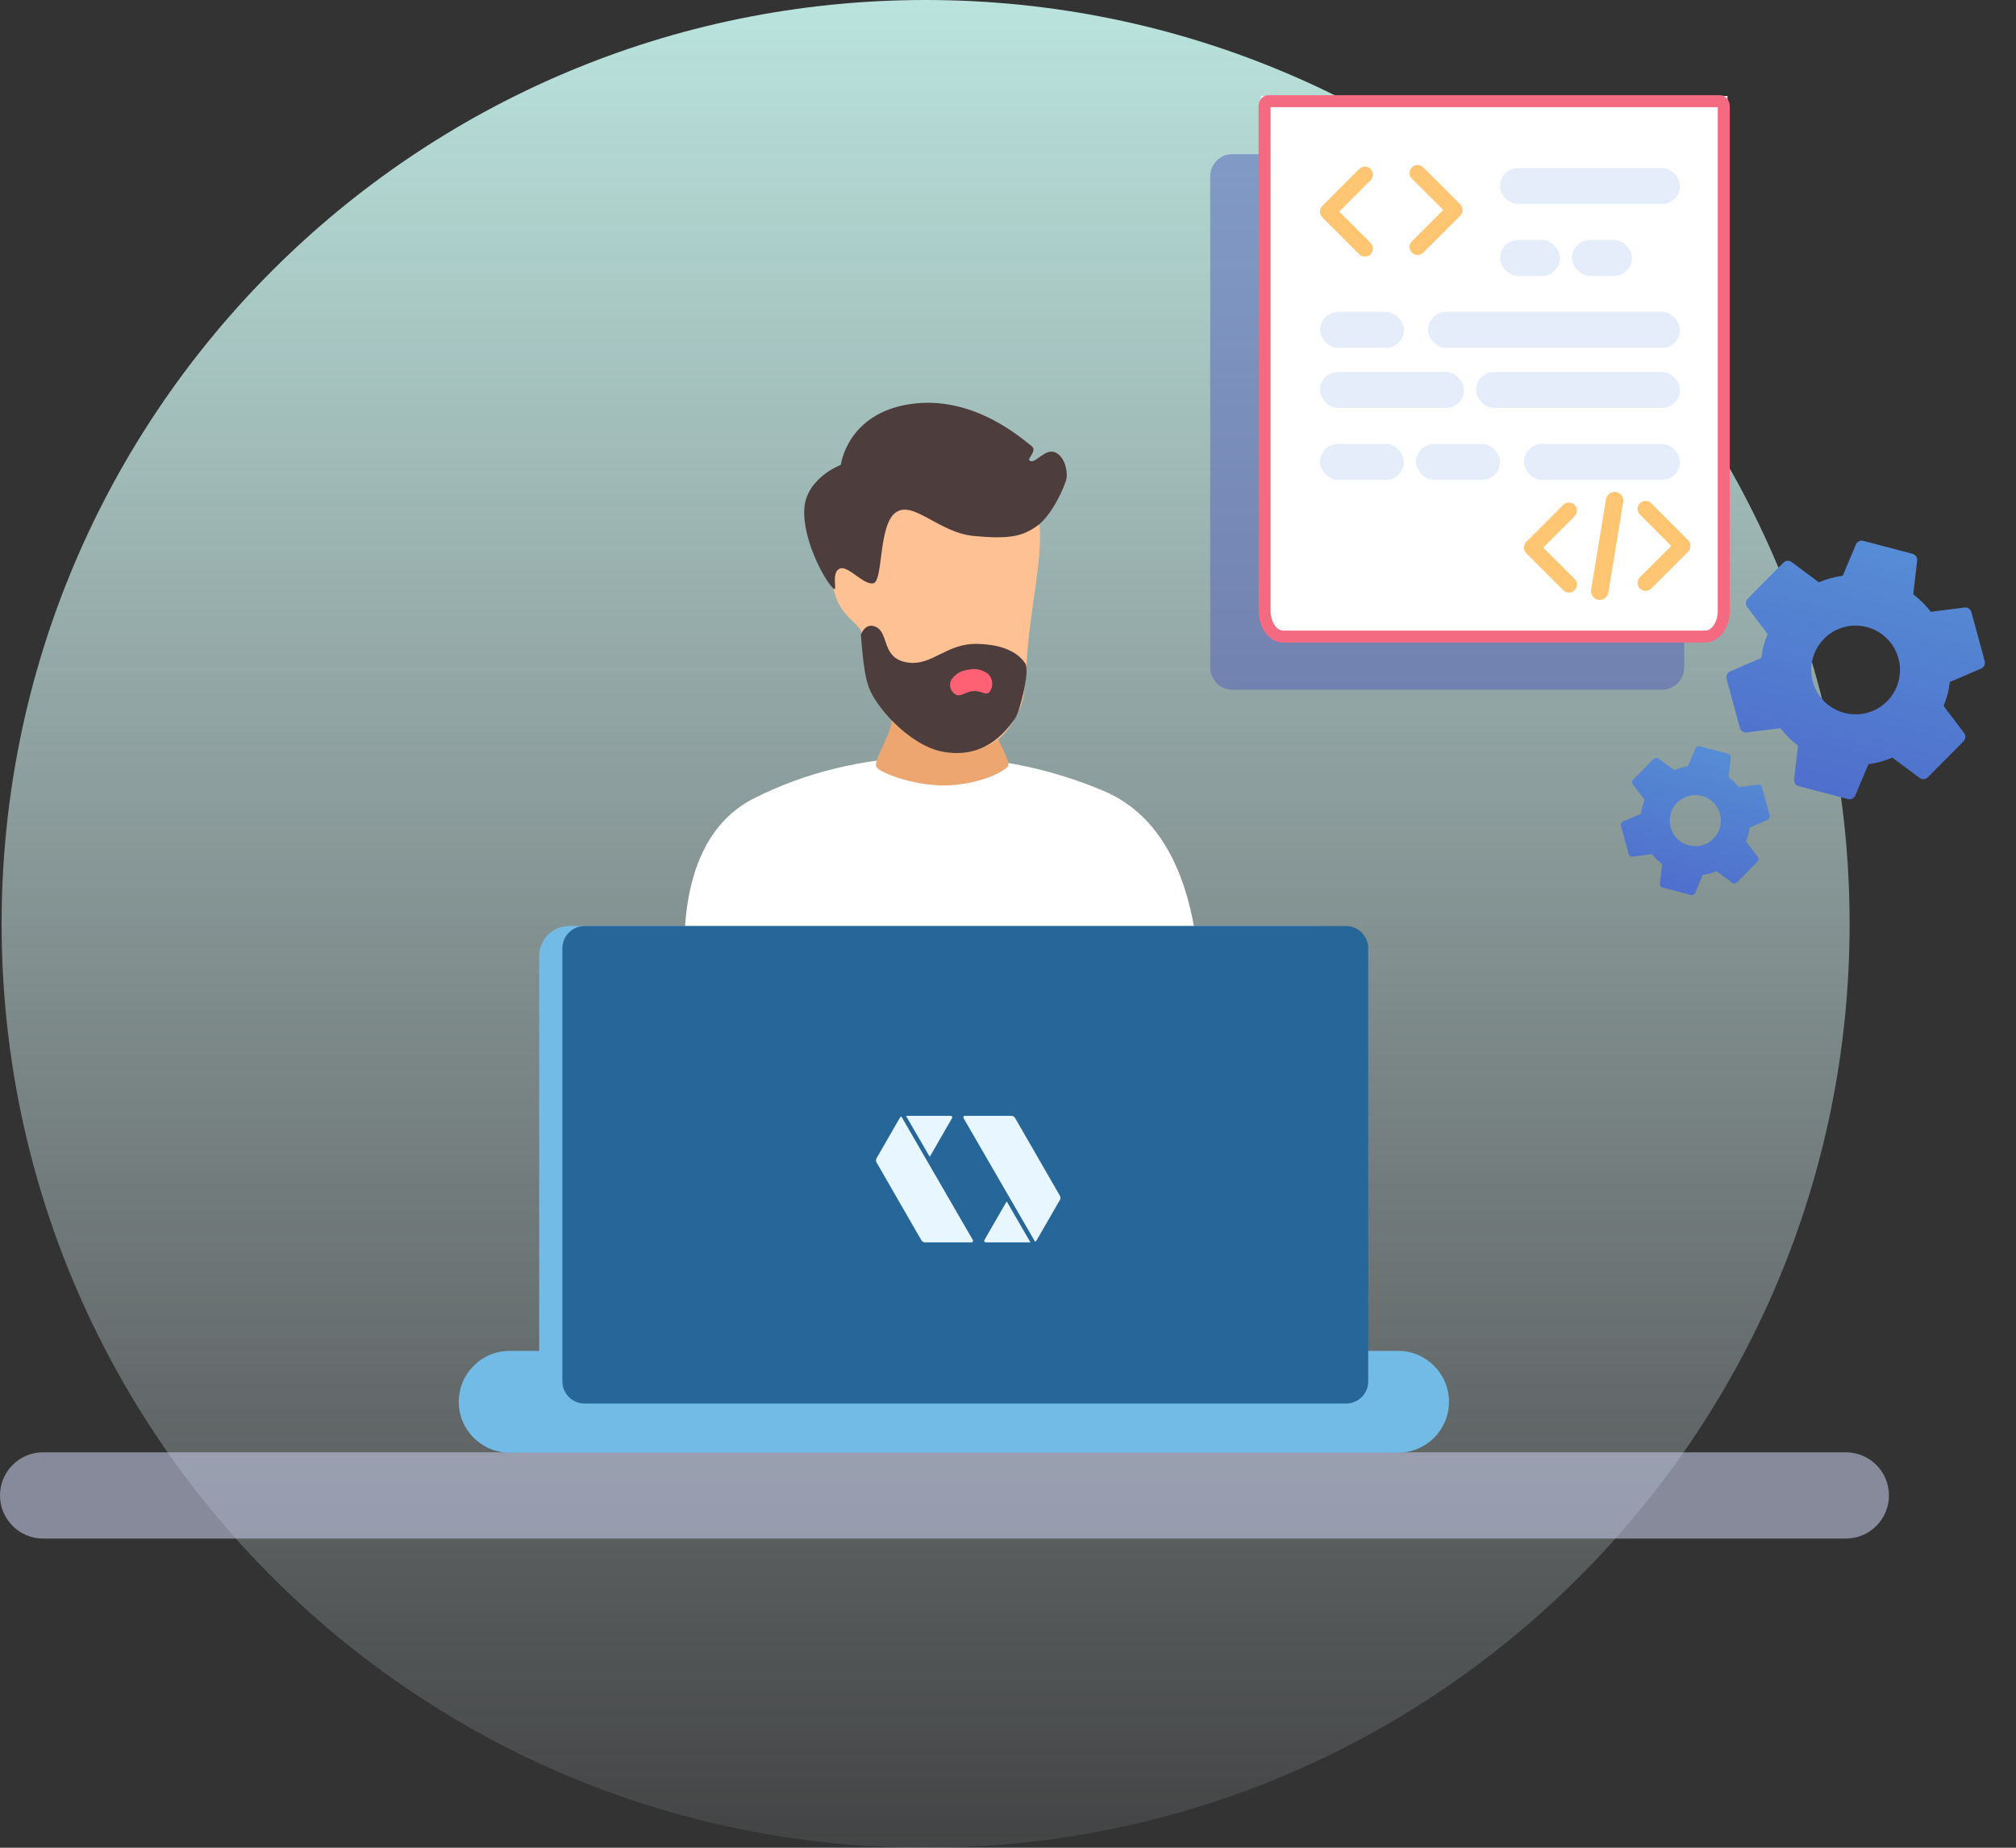 <svg width="168" height="154" viewBox="0 0 168 154" fill="none" xmlns="http://www.w3.org/2000/svg">
<rect x="0" y="0" width="168" height="154" fill="#333333" stroke="none"/>
<path d="M77.133 154C119.659 154 154.134 119.526 154.134 77C154.134 34.474 119.659 0 77.133 0C34.608 0 0.134 34.474 0.134 77C0.134 119.526 34.608 154 77.133 154Z" fill="url(#paint0_linear)"/>
<g opacity="0.76">
<path opacity="0.76" d="M153.818 121.043H3.595C1.61 121.043 0 122.652 0 124.638C0 126.623 1.61 128.232 3.595 128.232H153.818C155.804 128.232 157.413 126.623 157.413 124.638C157.413 122.652 155.804 121.043 153.818 121.043Z" fill="#C4CBE6"/>
</g>
<path d="M62.789 66.561C71.376 62.184 82.457 61.852 92.042 65.952C101.627 70.052 99.854 85.927 99.854 85.927H57.747C57.169 83.198 56.938 80.407 57.06 77.62C57.27 73.455 58.555 68.719 62.789 66.561Z" fill="white"/>
<path d="M74.049 57.376H82.139C82.104 58.379 82.263 59.379 82.607 60.322C83.162 61.699 84.192 63.476 84.016 63.833C83.839 64.191 81.992 65.275 79.208 65.447C76.423 65.618 73.375 64.427 73.053 63.951C72.731 63.475 73.947 61.806 74.285 60.322C74.469 59.336 74.387 58.32 74.049 57.376V57.376Z" fill="#EEA671"/>
<path d="M116.506 112.59H42.474C40.13 112.59 38.231 114.49 38.231 116.833C38.231 119.177 40.13 121.076 42.474 121.076H116.506C118.849 121.076 120.749 119.177 120.749 116.833C120.749 114.49 118.849 112.59 116.506 112.59Z" fill="#72BBE6"/>
<path d="M47.424 77.183H109.592C110.253 77.183 110.887 77.446 111.355 77.913C111.822 78.381 112.085 79.015 112.085 79.676V114.487C112.085 115.148 111.822 115.782 111.355 116.249C110.887 116.717 110.253 116.979 109.592 116.979H47.424C46.763 116.979 46.129 116.717 45.662 116.249C45.194 115.782 44.932 115.148 44.932 114.487V79.676C44.932 79.015 45.194 78.381 45.662 77.913C46.129 77.446 46.763 77.183 47.424 77.183V77.183Z" fill="#72BBE6"/>
<path d="M112.17 77.183H48.714C47.693 77.183 46.866 78.011 46.866 79.031V115.131C46.866 116.152 47.693 116.979 48.714 116.979H112.17C113.191 116.979 114.018 116.152 114.018 115.131V79.031C114.018 78.011 113.191 77.183 112.17 77.183Z" fill="#276698"/>
<path d="M73.523 41.819C73.523 41.819 84.797 40.75 86.13 42.329C87.463 43.908 85.963 49.8 85.632 54.185C85.302 58.569 85.413 58.318 84.403 60.117C83.392 61.916 82.003 62.646 79.447 62.658C76.891 62.671 74.654 60.303 73.234 58.551C71.814 56.8 72.212 53.078 71.639 52.377C71.066 51.675 70.125 51.132 69.659 49.767C69.192 48.402 69.031 47.337 69.773 46.917C70.516 46.496 72.194 48.779 72.753 47.918C73.312 47.057 73.523 41.819 73.523 41.819Z" fill="#FEC194"/>
<path d="M70.071 38.742C70.071 38.742 70.586 34.443 75.899 33.672C81.211 32.901 85.334 36.717 85.944 37.161C86.554 37.605 85.394 38.3 85.88 38.432C86.367 38.564 87.09 37.392 87.892 37.689C88.693 37.986 88.982 39.215 88.878 39.845C88.773 40.475 87.674 42.947 86.433 43.828C85.191 44.709 84.124 44.95 81.173 44.674C78.222 44.399 76.082 41.652 74.629 42.724C73.177 43.796 73.616 48.424 72.779 48.612C71.942 48.799 70.627 47.021 69.928 47.413C69.229 47.804 69.85 49.412 69.445 49.048C68.72 48.397 66.869 44.98 67.026 42.404C67.182 39.828 70.071 38.742 70.071 38.742Z" fill="#4E3D3D"/>
<path d="M71.74 52.905C71.74 52.905 72.139 51.732 73.099 52.308C74.059 52.884 73.506 54.869 75.591 55.208C77.676 55.548 78.823 53.606 81.438 53.666C84.053 53.725 85.018 54.678 85.436 55.287C85.854 55.896 84.963 59.416 84.573 59.898C84.182 60.38 82.414 63.405 78.501 62.641C75.741 62.099 72.757 58.727 72.318 57.021C71.945 56.019 71.74 52.905 71.74 52.905Z" fill="#4E3D3D"/>
<path d="M79.327 56.576C79.495 56.356 79.706 56.175 79.947 56.044C80.188 55.914 80.454 55.837 80.729 55.817C81.004 55.748 81.293 55.744 81.575 55.808C81.857 55.871 82.123 56 82.355 56.184C82.547 56.38 82.665 56.641 82.686 56.916C82.706 57.19 82.626 57.459 82.463 57.668C82.153 58.022 81.825 57.548 81.115 57.6C80.404 57.652 80.067 58.132 79.621 57.876C79.514 57.813 79.42 57.728 79.347 57.626C79.273 57.523 79.22 57.407 79.192 57.284C79.165 57.16 79.162 57.034 79.185 56.912C79.209 56.79 79.257 56.675 79.327 56.576Z" fill="#FD6173"/>
<path d="M161.966 58.834C162.093 58.518 162.211 58.194 162.3 57.856C162.389 57.519 162.446 57.179 162.491 56.841L165.098 55.718C165.333 55.616 165.462 55.355 165.393 55.096L164.281 51.016C164.211 50.763 163.969 50.601 163.715 50.632L160.899 50.99C160.479 50.447 159.992 49.953 159.437 49.528L159.766 46.718C159.783 46.466 159.624 46.222 159.368 46.155L155.279 45.079C155.024 45.011 154.764 45.145 154.66 45.375L153.564 47.983C152.872 48.079 152.205 48.265 151.571 48.535L149.296 46.838C149.089 46.691 148.801 46.708 148.615 46.894L145.638 49.898C145.453 50.084 145.436 50.375 145.589 50.584L147.301 52.844C147.174 53.16 147.056 53.484 146.967 53.821C146.878 54.159 146.821 54.499 146.776 54.837L144.174 55.961C143.939 56.063 143.81 56.325 143.879 56.583L144.991 60.663C145.061 60.916 145.303 61.078 145.557 61.047L148.373 60.69C148.793 61.232 149.28 61.726 149.835 62.151L149.506 64.961C149.484 65.212 149.643 65.456 149.899 65.523L153.988 66.599C154.243 66.667 154.503 66.533 154.607 66.303L155.703 63.695C156.395 63.599 157.062 63.413 157.696 63.143L159.971 64.84C160.178 64.987 160.466 64.971 160.652 64.784L163.629 61.78C163.814 61.594 163.831 61.303 163.678 61.094L161.966 58.834ZM153.692 59.417C151.714 58.896 150.535 56.876 151.056 54.898C151.576 52.919 153.597 51.741 155.575 52.261C157.553 52.782 158.732 54.803 158.211 56.781C157.691 58.758 155.67 59.937 153.692 59.417Z" fill="url(#paint1_linear)"/>
<path d="M145.501 70.121C145.574 69.939 145.642 69.752 145.693 69.558C145.744 69.363 145.777 69.167 145.803 68.973L147.305 68.326C147.44 68.267 147.514 68.117 147.475 67.968L146.834 65.617C146.794 65.472 146.654 65.378 146.508 65.396L144.886 65.602C144.644 65.29 144.363 65.005 144.044 64.76L144.234 63.142C144.243 62.997 144.151 62.856 144.004 62.817L141.649 62.197C141.502 62.159 141.352 62.236 141.292 62.368L140.661 63.87C140.262 63.926 139.878 64.033 139.513 64.188L138.203 63.211C138.083 63.126 137.917 63.136 137.81 63.243L136.096 64.973C135.989 65.08 135.979 65.248 136.067 65.369L137.053 66.67C136.98 66.852 136.912 67.039 136.861 67.233C136.81 67.428 136.777 67.624 136.751 67.818L135.252 68.466C135.117 68.525 135.043 68.675 135.082 68.824L135.723 71.174C135.763 71.32 135.903 71.413 136.049 71.395L137.671 71.189C137.913 71.502 138.194 71.787 138.513 72.031L138.323 73.65C138.311 73.794 138.403 73.935 138.55 73.974L140.905 74.594C141.052 74.632 141.202 74.555 141.262 74.423L141.893 72.921C142.292 72.865 142.676 72.758 143.041 72.603L144.351 73.58C144.471 73.665 144.637 73.655 144.744 73.548L146.458 71.818C146.565 71.71 146.575 71.543 146.487 71.422L145.501 70.121ZM140.735 70.456C139.595 70.156 138.916 68.992 139.216 67.853C139.516 66.714 140.68 66.035 141.819 66.335C142.959 66.634 143.638 67.798 143.338 68.938C143.038 70.077 141.874 70.756 140.735 70.456Z" fill="url(#paint2_linear)"/>
<path opacity="0.5" d="M138.503 12.847H102.699C101.678 12.847 100.851 13.675 100.851 14.695V55.637C100.851 56.658 101.678 57.485 102.699 57.485H138.503C139.523 57.485 140.351 56.658 140.351 55.637V14.695C140.351 13.675 139.523 12.847 138.503 12.847Z" fill="#535EBC"/>
<path d="M105.073 8H143.957V50.892C143.957 51.58 143.763 52.241 143.416 52.727C143.069 53.214 142.599 53.488 142.109 53.488H106.921C106.431 53.488 105.961 53.214 105.615 52.727C105.268 52.241 105.073 51.58 105.073 50.892V8Z" fill="white"/>
<path d="M105.689 8.433H143.341C143.423 8.433 143.501 8.478 143.559 8.559C143.617 8.641 143.649 8.751 143.649 8.865V50.892C143.649 51.465 143.487 52.016 143.198 52.422C142.909 52.827 142.518 53.055 142.109 53.055H106.921C106.719 53.055 106.519 52.999 106.332 52.891C106.145 52.782 105.976 52.622 105.833 52.422C105.544 52.016 105.381 51.465 105.381 50.892V8.865C105.381 8.751 105.414 8.641 105.472 8.559C105.529 8.478 105.608 8.433 105.689 8.433V8.433Z" stroke="#F46B81"/>
<path d="M111.604 17.637L114.216 15.025C114.477 14.764 114.477 14.341 114.216 14.08C113.955 13.819 113.532 13.819 113.271 14.08L110.196 17.155C110.062 17.288 109.998 17.463 110 17.637C109.998 17.811 110.062 17.985 110.196 18.118L113.271 21.193C113.531 21.454 113.955 21.454 114.216 21.193C114.478 20.932 114.477 20.509 114.216 20.248L111.604 17.637Z" fill="#FEC672"/>
<path d="M121.678 17.018L118.604 13.943C118.342 13.682 117.919 13.682 117.658 13.943C117.397 14.204 117.397 14.627 117.658 14.888L120.27 17.5L117.658 20.112C117.397 20.373 117.397 20.796 117.658 21.057C117.918 21.318 118.342 21.318 118.604 21.057L121.678 17.983C121.811 17.849 121.876 17.675 121.874 17.5C121.875 17.326 121.81 17.151 121.678 17.018Z" fill="#FEC672"/>
<path d="M128.604 45.638L131.216 43.025C131.477 42.764 131.477 42.341 131.216 42.08C130.955 41.819 130.532 41.819 130.271 42.08L127.196 45.155C127.062 45.288 126.998 45.463 127 45.637C126.998 45.811 127.062 45.985 127.196 46.118L130.271 49.193C130.531 49.454 130.955 49.454 131.216 49.193C131.478 48.932 131.477 48.509 131.216 48.248L128.604 45.638Z" fill="#FEC672"/>
<path d="M140.678 45.018L137.604 41.943C137.342 41.682 136.919 41.682 136.658 41.943C136.397 42.204 136.397 42.627 136.658 42.888L139.27 45.5L136.658 48.112C136.397 48.373 136.397 48.796 136.658 49.057C136.918 49.318 137.342 49.318 137.604 49.057L140.678 45.983C140.811 45.849 140.876 45.675 140.874 45.501C140.875 45.326 140.81 45.151 140.678 45.018Z" fill="#FEC672"/>
<path d="M134.03 49.389C133.965 49.786 133.591 50.056 133.193 49.99C132.796 49.925 132.527 49.549 132.592 49.153L133.832 41.61C133.897 41.214 134.272 40.944 134.668 41.01C135.065 41.075 135.334 41.449 135.269 41.847L134.03 49.389Z" fill="#FEC672"/>
<rect x="125" y="14" width="15" height="3" rx="1.5" fill="#E5EDFA"/>
<rect x="125" y="20" width="5" height="3" rx="1.5" fill="#E5EDFA"/>
<rect x="131" y="20" width="5" height="3" rx="1.5" fill="#E5EDFA"/>
<rect x="110" y="26" width="7" height="3" rx="1.5" fill="#E5EDFA"/>
<rect x="110" y="31" width="12" height="3" rx="1.5" fill="#E5EDFA"/>
<rect x="110" y="37" width="7" height="3" rx="1.5" fill="#E5EDFA"/>
<rect x="118" y="37" width="7" height="3" rx="1.5" fill="#E5EDFA"/>
<rect x="127" y="37" width="13" height="3" rx="1.5" fill="#E5EDFA"/>
<rect x="123" y="31" width="17" height="3" rx="1.5" fill="#E5EDFA"/>
<rect x="119" y="26" width="21" height="3" rx="1.5" fill="#E5EDFA"/>
<path d="M82.032 103.355C81.984 103.439 82.044 103.545 82.142 103.545H85.869L83.892 100.128L82.032 103.355Z" fill="#E7F6FF"/>
<path d="M88.321 99.653L84.592 93.181C84.528 93.069 84.408 93 84.279 93H80.405C80.307 93 80.246 93.106 80.295 93.191L86.26 103.497C86.314 103.465 86.36 103.42 86.392 103.364L88.321 100.016C88.386 99.904 88.386 99.766 88.321 99.653Z" fill="#E7F6FF"/>
<path d="M79.338 93.19C79.386 93.106 79.325 93 79.228 93H75.5L77.478 96.417L79.338 93.19Z" fill="#E7F6FF"/>
<path d="M75.11 93.049C75.056 93.08 75.01 93.125 74.978 93.181L73.049 96.529C72.984 96.641 72.984 96.78 73.049 96.892L76.778 103.364C76.842 103.476 76.962 103.545 77.091 103.545H80.965C81.062 103.545 81.123 103.439 81.074 103.355L75.11 93.049Z" fill="#E7F6FF"/>
<defs>
<linearGradient id="paint0_linear" x1="77.133" y1="0" x2="77.133" y2="154" gradientUnits="userSpaceOnUse">
<stop stop-color="#BAE4DD"/>
<stop offset="1" stop-color="#CFDBE0" stop-opacity="0.102"/>
</linearGradient>
<linearGradient id="paint1_linear" x1="157.326" y1="45.617" x2="151.946" y2="66.062" gradientUnits="userSpaceOnUse">
<stop stop-color="#568CD5"/>
<stop offset="1" stop-color="#4F6FCC"/>
</linearGradient>
<linearGradient id="paint2_linear" x1="142.828" y1="62.508" x2="139.729" y2="74.284" gradientUnits="userSpaceOnUse">
<stop stop-color="#568CD5"/>
<stop offset="1" stop-color="#4F6FCC"/>
</linearGradient>
</defs>
</svg>
